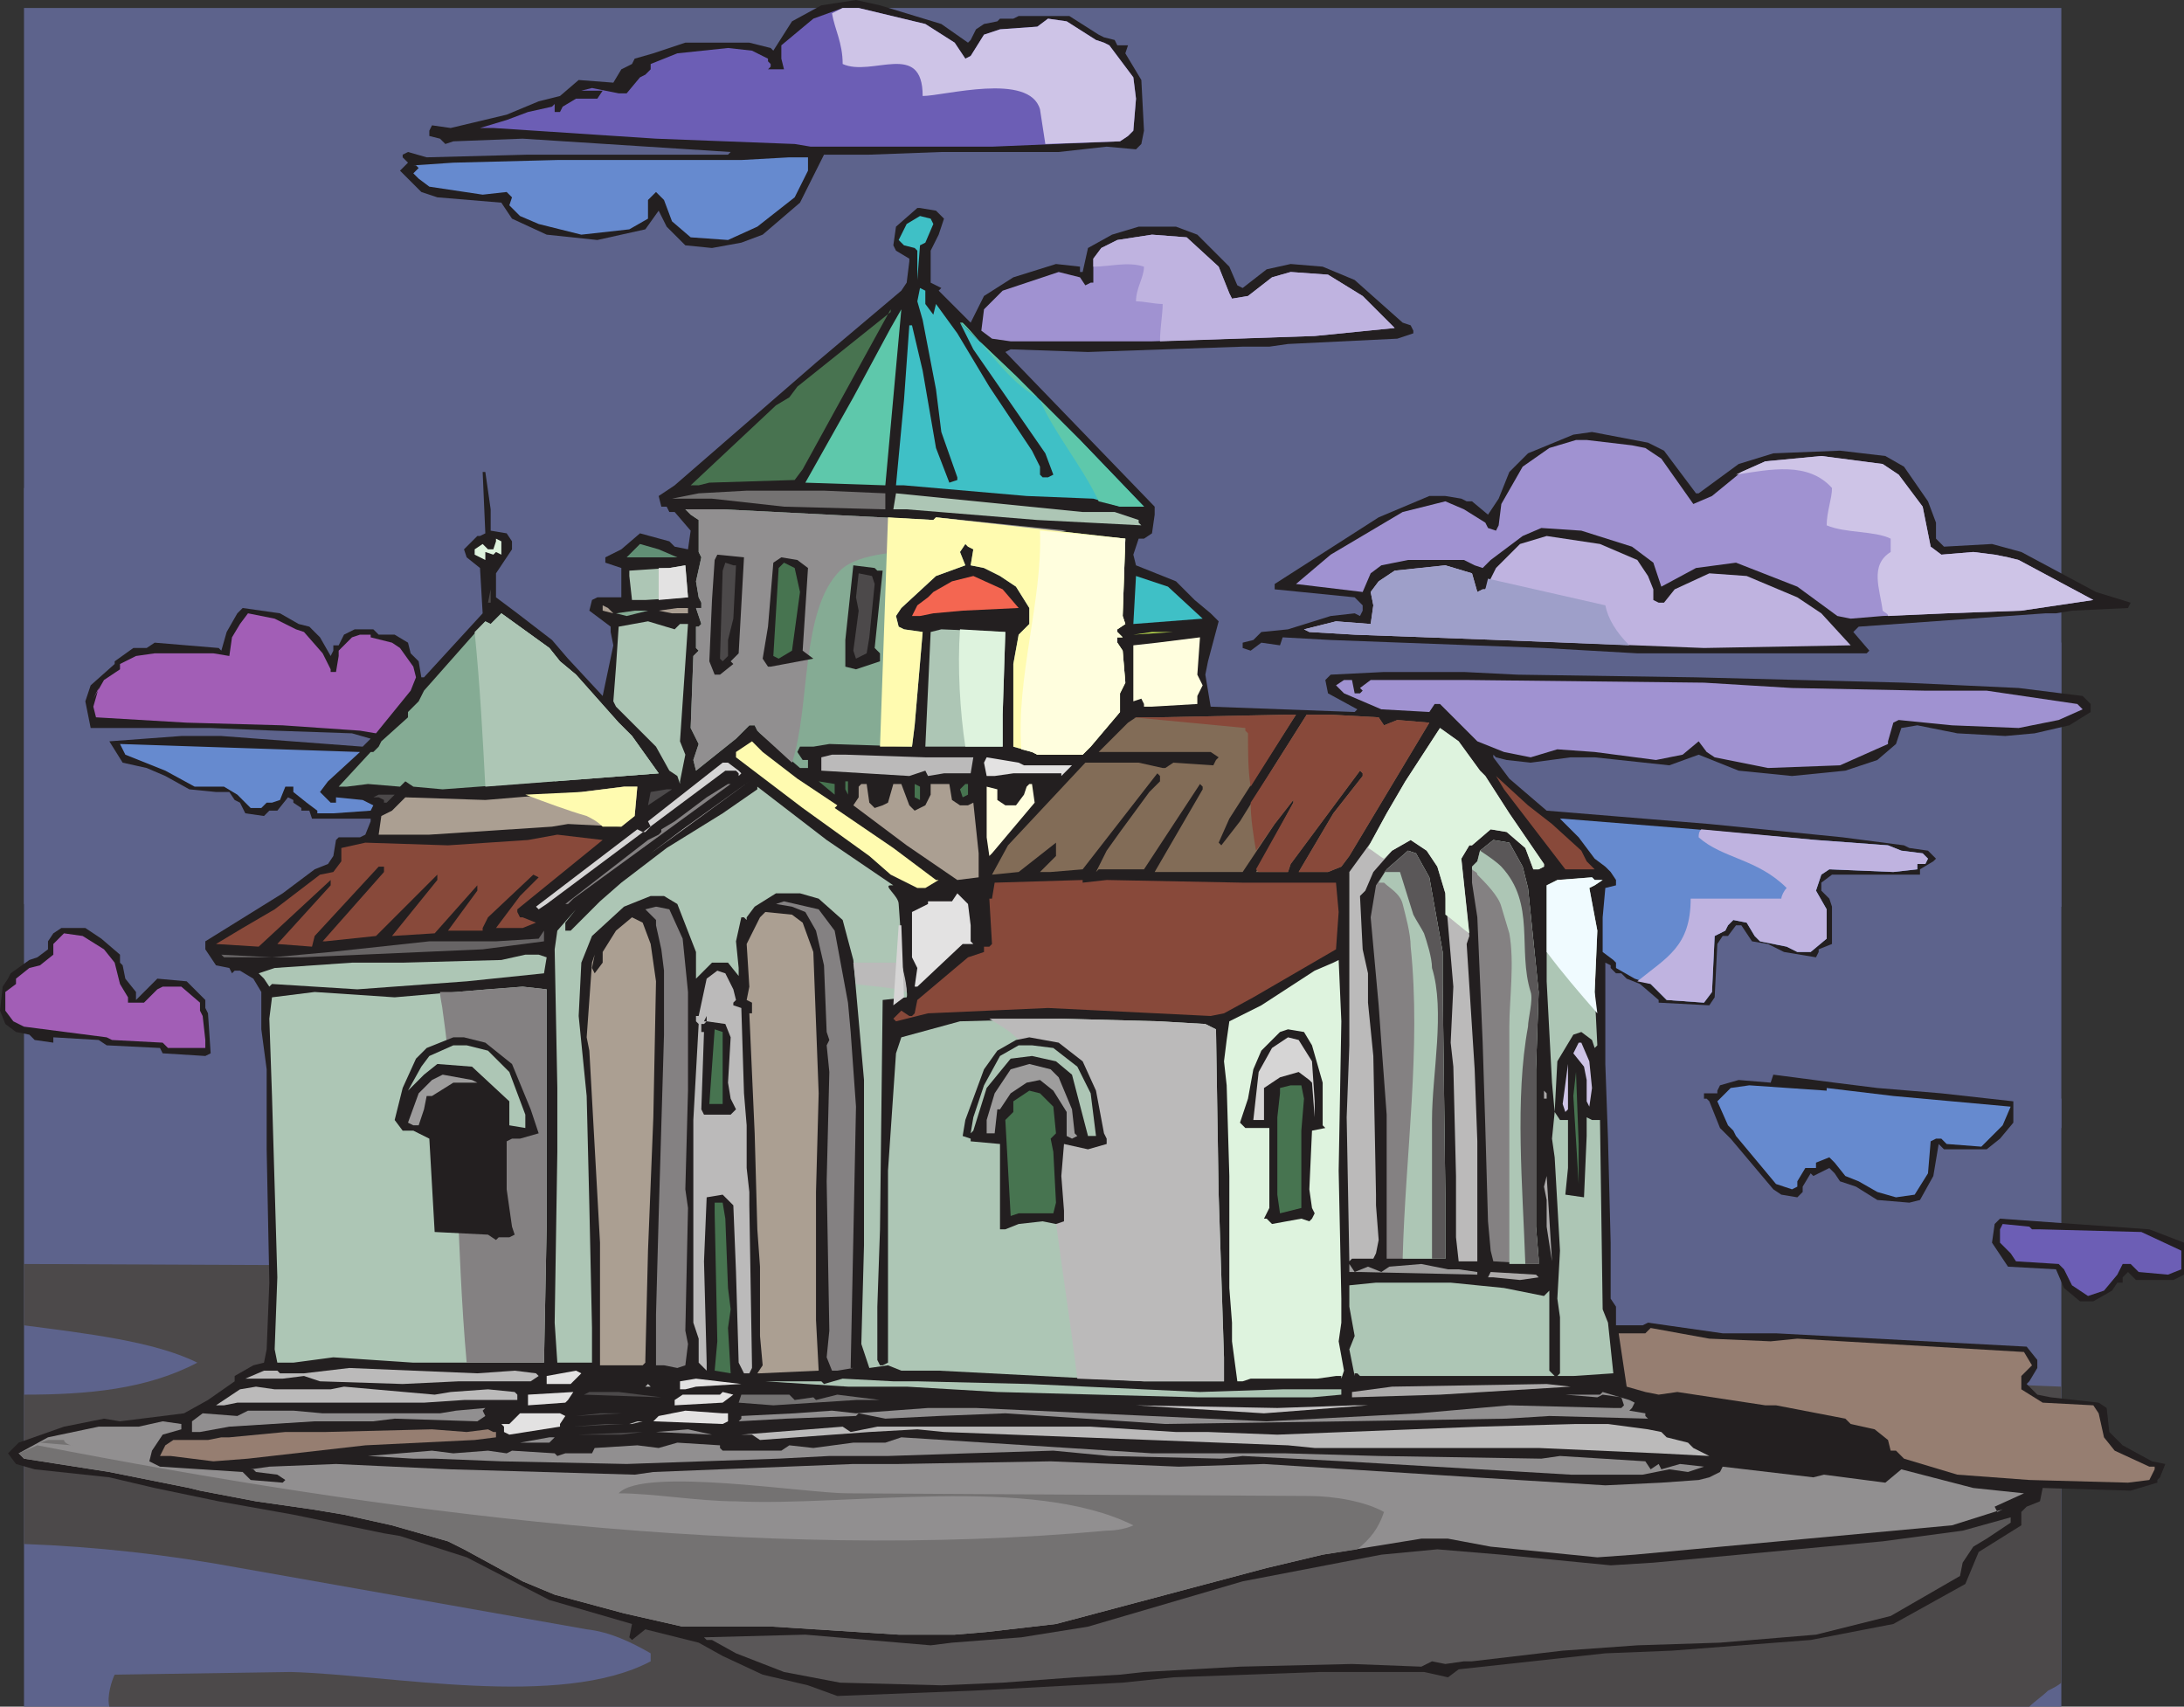 <svg xmlns="http://www.w3.org/2000/svg" width="614.25" height="480"><rect width="100%" height="100%" fill="#333333" stroke="none"/><path fill="#5d638c" fill-rule="evenodd" d="M6.75 2.25h573V480h-573V2.25"/><path fill="#4c494a" fill-rule="evenodd" d="M280.5 367.5h7.5c-35.25-9-74.25-10.5-111-11.25L6.75 355.5v17.25C24 375 43.5 377.25 55.5 383.25c-14.25 7.5-30.75 9-48.75 9v42c20.25.75 40.5 3 60.75 6.75l97.5 17.25c6.75.75 12.75 3.75 18 6.75v2.25c-25.5 13.5-73.5 3.75-101.25 3l-49.5.75c-.75 1.5-2.25 6-1.5 9h540c1.5-1.5 3.75-3 5.25-4.5 1.5-.75 3-1.5 3.75-2.25V390c-93-4.5-189.75 15.75-279.75-8.25-6-.75-15-12.75-18.75-12.75l-.75-1.5"/><path fill="#5d638c" fill-rule="evenodd" d="M79.5 115.5c9-3.75 16.5-6.75 26.25-8.25C178.5 99 258.75 99 331.5 102c5.25 0 15 1.5 17.25 4.5 0 11.25-9 21-9.75 32.25 14.25 7.5 42 3 57.75 3l135-3v3c-36 12-78 3.75-114 15.75-2.25.75-9 6-9.75 9 52.5 0 111.75 5.25 163.5 12.75 3 .75 5.25.75 8.25 1.5V255c-6 1.5-11.25 3.75-15.75 5.25-17.25 6-49.5 13.5-48 36.75 20.25 3.75 42.75 9 63.75 12v8.25h-4.5c-77.25 4.5-162 .75-239.25-4.5-45.75-3-96.75-27-140.25-42.75C138 249 72 269.25 12 255.75c-1.5-.75-3.75-1.5-5.25-1.5v-117c31.5 3 65.25 12.75 91.5 0-12.75-9-40.5-6.75-55.5-11.25 10.5-11.25 37.5-1.5 50.25-8.25-1.5 0-7.5-4.5-11.25-4.5l-2.25 2.25"/><path fill="#231f20" fill-rule="evenodd" d="m264.75 6.75 7.5 5.25.75-.75 1.5-3 2.25-1.5L280.5 6l.75-.75H285l1.5-.75h14.25L309 9.75l1.5.75 3 .75.75 1.5h3L316.5 15l4.5 7.5.75 14.25-.75 3.75-1.5 1.5-8.25-.75-13.5 1.5h-33l-20.25.75h-12.75L225 57l-10.5 9-6 2.25-8.25 1.5-7.5-.75-5.25-5.25-2.25-4.5-3.75 5.25-13.5 3-14.25-1.5-9.75-4.5-3-4.5-18-1.5-4.5-1.5-6-6 2.25-2.25-1.5-1.5v-.75l1.5-.75 5.25 1.5 28.5-.75h56.25l.75-.75L147 39l-19.5.75-2.25.75-1.5-1.5-3-.75v-1.5l.75-1.5 5.25.75 15.75-3.75 9-3.75 6-1.5 5.25-4.5 9.75.75 2.25-3.75 3-1.5.75-1.5 5.25-1.5 9-3h18l6 1.5.75.75L222.75 6 231 1.5l9.75-1.5 6.75 1.5 17.25 5.25"/><path fill="#6c5eb5" fill-rule="evenodd" d="m268.5 12 3 4.5 1.5-.75 3.75-6 4.5-1.5 10.5-.75 3-2.25L300 6l8.25 5.25 2.25.75 1.5.75 6.75 9 .75 6-.75 9-1.5 1.5-2.25 1.5-36 1.5h-51l-4.5-.75-39-1.5-45.75-3H135l7.5-2.25 6-2.25 6.75-1.5.75-.75v2.25h1.5l.75-1.5 3.75-2.25h6l1.5-2.25h-6l3-.75 7.5 1.5h2.25l3.75-4.5 1.5-.75 1.5-1.5V18l7.5-3 14.25-1.5 6.75.75 4.5 2.25v.75l.75.75v.75l-.75.75h4.5l-.75-3v-3.75l9-7.5 8.25-3h4.5l18.75 4.5L268.5 12"/><path fill="#668acf" fill-rule="evenodd" d="m227.25 48-3.75 7.5-10.5 8.25-8.25 3.75-10.5-.75-5.25-4.5-2.25-6L184.5 54l-2.25 2.25v5.25l-5.25 3-13.5 1.5-12-3-5.25-2.25-3-3 .75-2.25-1.5-1.5-6.75.75-15-2.25-3-2.25-1.5-1.5 1.5-1.5-.75-.75h-.75l11.25-.75 29.25-.75h51.75l13.5-.75h5.25V48"/><path fill="#231f20" fill-rule="evenodd" d="M265.5 61.5 264 66l-2.25 4.5v9l3 1.5-.75.75 9 9 3.75-7.5L285 78l12-3.75 6.75.75v1.5h.75l1.5-6.75 6.75-3.75 7.5-2.25h10.5l6 2.25 9 9 2.25 5.25 1.5.75 6.75-5.25 6.75-1.5 9 .75 9 3.75 13.5 12 2.25.75.75 1.5v.75l-4.5 1.5-30.75 1.5-5.25.75h-7.5L306 99l-21.75-.75-1.5.75 42 43.5v2.25L324 150l-2.25 1.5h-1.5l-1.5 4.5.75 3 11.25 4.5 5.25 5.25 4.5 3.75 2.25 2.25-3 11.25-.75 3.75 1.5 9 40.5 1.5.75-.75-8.25-4.5-.75-3.75 1.5-1.5 15-.75h22.5l15 .75 50.25.75 58.5 1.5 32.25 1.5 18 2.25L588 198v2.25l-6 3.75-9.75 2.25-8.25.75-13.5-.75-11.25-2.25-4.5.75-1.5 4.5-5.25 4.5-9 3-15 1.5-15-1.5-11.25-4.5-8.25 3-21-2.25h-6.75l-11.25 1.5-6.75-.75-3-.75-.75-.75v.75l4.5 6 10.5 9 45.75 3.75 37.5 3.75 17.25 2.25 1.5.75 5.25.75 2.25 2.25-.75.75-3.75 2.25v1.5h-24.75l-3 2.25v2.25l2.25 2.25.75 2.25v10.5l-3.75 1.5v.75l-.75 1.5-9-1.5-4.5-2.25-4.5-.75-3-4.5h-1.5l-2.25 3h-1.5l-1.5 2.25-.75 15-1.5 2.25-14.25-.75v-.75l-5.25-4.5-3.75-1.5-1.5-1.5h-1.5l-1.5-1.5v-.75l-1.5-.75v28.5l.75 21 .75 29.25v15.75l1.5 2.25v5.25h7.5l1.5-.75 21 3h15l70.5 3.75 3 3.75v2.25l-2.25 3.75-.75.75 3 3 3.75.75 13.5 1.5 2.25 1.5.75 6.75 3.75 3.75 8.25 4.5 3.75.75-1.5 3.75-.75.75v.75l-7.5 2.25-24.75-.75-.75 3.75-3.75 1.5-1.5 1.5V429l-12 7.5-3.75 9-20.25 11.25-23.25 4.5-39 3-18.75.75-41.25 4.5-3 2.25-6.75-1.5h-29.25l-41.25 1.5-14.25 1.5-42 2.25-38.25 1.5-8.25-3-12.75-3-11.25-5.25-6.75-3.75-15-3.75-3.75 3-.75-.75.75-3.75L154.5 450l-23.25-12-18.75-6-4.5-.75L82.5 426l-21-3.75-18-3.75-12.75-3-21-2.25-5.25-1.5-2.25-3 3-3 12.75-4.5L29.25 399l4.5.75 18-2.25 6.75-3.75 7.5-5.25V387l5.25-3 3-.75.75-3.75.75-18.75-.75-37.5v-22.5l-1.5-11.25V279l-2.25-3.75L67.5 273H66l-.75.75-.75-1.5-3.75-.75-3-4.5v-2.25l21.75-13.5 9-6.75 3.75-1.5 1.5-2.25.75-4.5.75-.75h6l1.5-.75 1.5-3.75v-.75h-16.5L87 228h-2.25v-.75l-2.25-1.5V225l-1.5-.75-3 3.75h-2.25l-1.5 1.5-5.25-.75-1.5-3L66 225l-1.5-2.25h-3.75l-7.5-.75-6.75-3.75-5.25-2.25-6.75-1.5-3.75-6L51 207h11.25l39.75 3 2.25-2.25-5.25-1.5-21.75-.75-18-.75H25.5l-1.5-7.5 1.5-4.5 6.75-6V186l5.25-3.75h3.75l2.25-1.5 18 1.5.75.75 1.5-5.25 3-5.25 1.5-1.5 10.5 1.5 5.25 3 3 .75 3 3 3 5.25.75-1.5v-1.5h1.5l1.5-3 3-1.5H105l1.5 1.5h4.5l3.75 2.25.75 3 2.25 2.25.75 4.5h.75l16.5-18-.75-12.75-3.75-3-.75-2.25 3.75-3.75h.75l1.5-.75-.75-17.25h.75l1.5 10.5v6l4.5.75 1.5 2.25v2.25l-4.5 6.75V168l6 4.5 9.75 7.5 4.5 5.25 9.75 10.5 3-14.25-.75-3.75v-1.5l-6-4.5.75-3 1.5-.75h6.75v-8.25l-4.5-1.5v-1.5l4.5-2.25L180 150l8.25 2.25 1.5 1.5 3.75.75.75-5.25-4.5-5.25h-1.5l-.75-1.5H186l-.75-3 4.5-3L229.5 102l24-20.25 1.5-2.25.75-6v-.75L252 70.5l-.75-1.5.75-5.25 6-5.25h.75l4.5.75 2.25 2.25"/><path fill="#3fc0c6" fill-rule="evenodd" d="m262.5 63-2.25 5.25-1.5.75-.75 9.75V70.5l-.75-.75-3-.75-1.5-1.5L255 63l3.75-2.25 3 .75.75 1.5"/><path fill="#a092d1" fill-rule="evenodd" d="m342.75 75 3 7.5.75 1.5 4.5-.75 6.75-5.25 5.25-1.5 10.5.75 9.75 6 9 9-22.5 2.25L324 96h-39.75l-5.25-.75-3-2.25.75-6 5.25-5.25 15.75-5.25 6 1.5 1.5 2.25 1.5-.75h.75v-6.75l2.25-3 4.5-2.25L324 66l9.75.75 9 8.25"/><path fill="#3fc0c6" fill-rule="evenodd" d="m260.25 85.5 2.25 3 .75-3 6 8.25 9 15 12 18 2.25 4.5v2.25l.75.75h1.5l1.5-.75-2.25-6-20.25-29.25-3.75-7.5 15.75 15 18 18 18 18.75H315l-7.5-2.25-18.75-.75-34.5-3H252l2.25-24 1.5-21h.75l3 12.75 3.75 21.75 3.75 9.75 2.25-.75v-.75l-4.5-12.75-1.5-12L259.5 90l-1.5-5.25.75-3.75 1.5.75v3.75"/><path fill="#487350" fill-rule="evenodd" d="m223.5 135-24 .75-3 .75h-2.25l24-22.5 3.75-2.25 2.25-3 26.25-21V87l-24.75 45-2.25 3"/><path fill="#5ec8ab" fill-rule="evenodd" d="m226.5 135.75 13.5-24 10.5-19.5 3-5.25-4.5 49.5-22.5-.75"/><path fill="#231f20" fill-rule="evenodd" d="m468 126.75 9 12h.75L489 130.5l9.75-3 18.75-.75 12.75 1.5 5.25 3 6.75 9.75 2.25 6v4.5l2.25 2.25 13.5-.75 8.25 2.25 21 11.25 9.75 3-.75 1.5-15.75.75-4.5.75h-3l-52.5 3.75-1.5 1.5 4.5 5.25-.75.75h-64.5l-26.25-1.5-60-2.25-13.5-.75-.75 2.25-5.25-.75-3 2.25-2.25-.75v-1.5l3-.75 2.25-2.25 7.5-.75 12-3.75 6.75-.75 1.5.75.75-1.5v-1.5L381 168l-22.5-2.25v-1.5l29.25-18.75 14.25-6h4.5l4.5.75 1.5.75h1.5l4.5 3.75 3-4.5 3-7.5 5.25-5.25 12.75-5.25 5.25-.75 15.75 3 4.5 2.25"/><path fill="#a092d1" fill-rule="evenodd" d="m462.75 126 4.5 3 9 12.75 5.25-2.25 8.25-6.75 6.75-3 15.75-1.5 17.25 2.25 4.5 3 6.75 9 2.25 11.25 3 2.25 9-.75 6 .75 3.75.75 3 .75 21 11.25-20.25 3-21 .75-18 .75-9 .75-3.75-.75L505.5 165l-17.25-6.75-11.25 1.5-9.75 5.25-2.25-6.75-6-4.5-14.25-4.5-11.25-.75-5.25 2.25-9 6.75-2.25 2.25-2.25-.75-3-1.5H396l-7.5 1.5-3 2.25-2.25 5.25-18.75-2.25 9.75-8.25 20.25-12 12-3 5.25 2.25 6 3.75.75 1.5 2.25.75.75-1.5.75-6 6-10.5 7.5-5.25 7.5-2.25h3l12.75 1.5 3.75.75"/><path fill="#adc6b5" fill-rule="evenodd" d="m313.5 144 6.75 2.25v.75l.75.75-29.25-1.5-36.75-3h-3.75l.75-4.5 52.5 5.25h9"/><path fill="#747272" fill-rule="evenodd" d="m249 143.25-28.5-.75-20.25-2.25H189l7.5-1.5L210 138h21.75l17.25.75v4.5"/><path fill="#bfb3e0" fill-rule="evenodd" d="m460.5 157.5 3 4.5 1.5 3.75v3l1.5.75h1.5l3-3.75 9.75-4.5 10.5.75 14.25 6 6.75 4.5 8.25 9-41.25.75L421.5 180l-40.5-1.5-12.75-.75-1.5-.75 9-2.25 9.75.75.75-5.25-.75-3.75 2.25-3 4.5-3 14.25-1.5 7.5 2.25 1.5 5.25 1.5-.75h.75l3-6 6.75-6.75 7.5-2.25 15 2.25 10.5 4.5"/><path fill="#85ab94" fill-rule="evenodd" d="m315.75 173.25.75 2.25-2.25 1.5v.75l1.5 1.5h-1.5v1.5l1.5 2.25.75 9-1.5 3v5.25l-8.25 9.75-2.25 2.25h-12.75l-1.5-.75L285 210v-23.25l1.5-8.25 3-3V171l-3.75-6-4.5-3-4.5-2.25L273 159l.75-4.5-1.5-.75-.75-.75-1.5 2.25 1.5 3.75-8.25 3-9.75 9-1.5 2.25.75 3 1.5.75 5.25.75-2.25 26.25-.75 6-23.25-.75-4.5.75H225l-.75 1.5 1.5 2.25h1.5V216H225l-11.25-9.75-.75-.75-.75-1.5h-1.5l-3.75 3.75-11.25 9-.75-3 1.5-4.5-2.25-4.5.75-20.25 1.5-1.5-.75-.75v-6h.75l.75-.75-1.5-4.5h1.5v-1.5l-.75-1.5-.75-4.5 1.5-6.75-.75-1.5v-9l-2.25-1.5-1.5-1.5h10.5l59.25 3 .75-.75 53.25 6-.75 21.75"/><path fill="#918f90" fill-rule="evenodd" d="M300 149.25c-12.75 1.5-25.5 3-38.25 5.25-7.5.75-20.25.75-25.5 6-11.25 11.25-8.25 38.25-13.5 54l-9-8.25-.75-.75-.75-1.5h-1.5l-3.75 3.75-11.25 9-.75-3 1.5-4.5-2.25-4.5.75-20.25 1.5-1.5-.75-.75v-6h.75l.75-.75-1.5-4.5h1.5v-1.5l-.75-1.5-.75-4.5 1.5-6.75-.75-1.5v-9l-2.25-1.5-1.5-1.5h10.5l59.25 3 .75-.75 36.75 3.75"/><path fill="#231f20" fill-rule="evenodd" d="M312.75 162v10.5l-.75 14.25.75.75-.75 1.5-4.5.75-1.5-2.25V159h1.5l1.5-1.5 3 .75.75 3.75m-10.5-.75-.75 22.5 1.5 3.75-.75.75-1.5.75-2.25-.75H297l-1.5.75h-2.25v-2.25l.75-.75v-24l.75-3 3-.75H300l2.25 3"/><path fill="#fff" fill-rule="evenodd" d="m309.75 183-1.5.75.75 2.25v.75l-.75-.75v-24.75l1.5-.75.75 12-.75 10.5"/><path fill="#618f75" fill-rule="evenodd" d="M190.5 156.75h-14.25L180 153l5.25 1.5 5.25 2.25"/><path fill="#fff" fill-rule="evenodd" d="M299.25 165v20.25l-1.5.75H297l-.75-18.75.75-5.25.75-1.5 1.5.75V165"/><path fill="#3fc0c6" fill-rule="evenodd" d="m338.25 174-19.5 1.5.75-13.5 9 3 9.75 9"/><path fill="#def3de" fill-rule="evenodd" d="m141 156-1.5-.75-.75.75-2.25-.75v2.25l-3-1.5v-1.5l2.25-1.5 1.5 1.5h1.5l.75-2.25v-.75l1.5.75V156"/><path fill="#231f20" fill-rule="evenodd" d="M207.75 183.75 205.5 186l.75.75-3.75 3H201l-1.5-3.75.75-17.25.75-11.25.75-1.5 7.5.75-1.5 27m19.5-24-1.5 23.25 3 2.25-12 2.25H216l-1.5-2.25 1.5-9 1.5-18 2.25-1.5 4.5.75 3 2.25m19.5.75h1.5L246 182.25l1.5 1.5V186l-6.75 2.25-3-.75V180l2.25-21 6 .75.75.75"/><path fill="#477450" fill-rule="evenodd" d="m225 166.5-2.25 16.5-3.75 2.25-1.5-.75 1.5-24.75 1.5-1.5 3 1.5 1.5 6.75"/><path fill="#f46651" fill-rule="evenodd" d="m286.5 171-15.75.75-8.25.75-3.75.75h-2.25l1.5-3 3-2.25 1.5-1.5 5.25-3 6-1.5 8.25 3.75 4.5 5.25"/><path fill="#4c494a" fill-rule="evenodd" d="m207 159-.75 15-1.5 6v4.5l-1.5 1.5-.75-.75.75-24.75.75-2.25 2.25.75h.75m39 5.25-1.5 15-.75 4.5-3 1.5L240 183l1.5-11.25-.75-3.75.75-6.75 3.75.75.75 2.25"/><path fill="#adc6b5" fill-rule="evenodd" d="M181.5 168.75h-3.75L177 162v-1.5l11.25-.75 4.5-.75.75 9-12 .75"/><path fill="#4c494a" fill-rule="evenodd" d="M138 165.75v3.75h-.75zm0 0"/><path fill="#fff" fill-rule="evenodd" d="m276.75 174 6.75.75-6.75-.75"/><path fill="#bfe24e" fill-rule="evenodd" d="m318.75 178.5 5.25-.75h6zm0 0"/><path fill="#fffede" fill-rule="evenodd" d="m338.25 192.75-1.5 3V198l-12.75.75h-2.25V198l-.75-1.5-2.25.75V181.5l6.75-.75 12-1.5-.75 10.5 1.5 3"/><path fill="#ab9f92" fill-rule="evenodd" d="M193.5 172.5H189l-3.75-.75 5.25-.75h3v1.5"/><path fill="#a092d1" fill-rule="evenodd" d="m585.75 199.5-6.75 3-11.25 2.25L549 204l-15-1.5-1.5.75-1.5 5.25v.75l-13.5 6-20.25.75-15-3-2.25-1.5-2.25-3-4.5 3.75-7.5 1.5-17.25-2.25-10.5-.75-7.5 2.25-7.5-1.5-7.5-3L405 198h-1.5l-1.5 2.25-13.5-.75L378 195l-2.25-2.25 2.25-1.5h2.25L381 195h1.5l.75-.75-.75-.75 3-2.25h27l66.75.75 24.75 1.5 37.5.75h17.25l25.5 3.75 1.5 1.5"/><path fill="#ab9f92" fill-rule="evenodd" d="m172.5 172.5-3-.75v-1.5l1.5.75 1.5 1.5"/><path fill="#adc6b5" fill-rule="evenodd" d="M282 201v9h-21.75l1.5-32.25 3-.75 18 .75L282 201"/><path fill="#85ab94" fill-rule="evenodd" d="m176.25 173.25-3-.75 5.25-.75h3.75l-6 1.5"/><path fill="#adc6b5" fill-rule="evenodd" d="M191.25 175.5h2.25l-2.25 33 1.5 3.75-1.5 7.5v.75l-.75-2.25-2.25-1.5-3.75-6.75-11.25-11.25-.75-1.5.75-9.75.75-11.25 8.25-1.5 7.5 2.25 1.5-1.5"/><path fill="#85ab94" fill-rule="evenodd" d="m157.5 186 4.5 3.75 12 13.5 3.75 3.75 7.5 10.5-60.75 4.5-8.25-.75-2.25-1.5-1.5 1.5-9-.75-6 .75h-2.25l9-9.75h.75l1.5-1.5.75-1.5 7.5-6.75v-1.5l3-3 1.5-3 17.25-19.5 1.5.75 3-3 13.5 9.75 3 3.75"/><path fill="#a25eb6" fill-rule="evenodd" d="m83.25 177 2.25.75 5.25 6 2.25 4.5v.75h1.5l.75-4.5V183l3.75-3.75 2.25-.75h3v.75l6 1.5 2.25 1.5 3.75 5.25.75 3-1.5 3.75-9.75 12-4.5-.75L79.5 204l-27-.75-25.5-1.5-.75-3 1.5-5.25-1.5 3 3-5.25 4.5-3v-1.5l4.5-2.25 5.25-.75H60l4.5.75.75-5.25 2.25-3.75 2.25-3 7.5 1.5 6 3"/><path fill="#826c57" fill-rule="evenodd" d="m389.25 204 3.75-1.5 9 .75-22.5 37.5-2.25 3-3.75 1.5h-8.25l9.75-16.5 8.25-10.5v-.75l-.75-.75L363 243l-.75 2.25h-9l10.5-19.5V225l-5.25 6.75-9 13.5h-24.75l13.5-23.25v-.75l-.75-.75-15.75 24H309l-.75.75 3-6L315 234l8.25-11.25 3-3v-1.5l-.75-.75-21 27-9 .75h-3l4.5-4.5V237l-10.5 8.25-7.5.75 4.5-8.25 21.75-23.25h15L327 216h.75l2.25-1.5 11.25.75.75-1.5.75-.75-2.25-1.5H309l8.25-8.25 2.25-1.5h6l36.75-.75h2.25l-18.75 29.25-3 6.75.75.75 5.25-6.75 9.75-15.75 9-14.25h6.75l13.5.75 1.5 2.25"/><path fill="#bbbaba" fill-rule="evenodd" d="m416.25 216.75 1.5 1.5 6.75 10.5 9.75 14.25v.75l-1.5.75h-1.5l-2.25-6-5.25-4.5-4.5-.75-5.25 4.5h-.75L411 241.5l2.25 21.75-.75 2.25 2.25 35.25.75 20.25v33.75h-5.25l-.75-6.75v-17.25l-.75-30.75-.75-6.75.75-15.75-2.25-26.25-2.25-7.5-3-4.5-4.5-3-5.25 3-5.25 6-2.25 5.25-1.5 1.5.75 15 1.5 6.75V282l1.5 15 .75 39v3l.75 9.75-.75 3.75-.75 1.5h-6l-.75.75-.75-40.5.75-20.25v-48.75l6-8.25 4.5-8.25 5.25-9 9.75-15 5.25 3.75 6 8.25"/><path fill="#fff" fill-rule="evenodd" d="m415.5 211.5 4.5 5.25-4.5-5.25"/><path fill="#88493a" fill-rule="evenodd" d="m436.5 231.75 8.25 7.5 1.5 3 2.25 2.25h-8.25L423 222l-2.25-3.75 9 8.25 6.75 5.25"/><path fill="#fffbb0" fill-rule="evenodd" d="m224.25 219 11.25 7.5-.75.75 16.5 11.25 12 9h.75l-3.75 2.25H258l-7.5-3.75-6-5.25-18.75-13.5L207 213v-1.5l4.5-3 3 3 9.75 7.5"/><path fill="#bbbaba" fill-rule="evenodd" d="m273.75 213-.75 4.5h-7.5l-4.5.75-.75-1.5-4.5 1.5-24.75-1.5V213l3-.75h3.75l22.5.75h13.5"/><path fill="#e3e2e2" fill-rule="evenodd" d="M288 215.25h13.5l-3 3v-.75H285l-5.25.75h-2.25l-.75-3.75.75-1.5 9 1.5 1.5.75"/><path fill="#d6d5d5" fill-rule="evenodd" d="m207.75 216.75.75.75-.75.75v-.75l-.75-.75h-3l-50.25 37.5-2.25 1.5-.75-.75 28.5-21.75 1.5.75h.75l1.5-1.5-.75-1.5 21-16.5h1.5l3 2.25"/><path fill="#fffede" fill-rule="evenodd" d="M291 225.75 279 240l-.75.75-.75-5.25v-14.25l3 .75v3l2.25 1.5h3l2.25-3 .75-2.25.75-.75h.75l.75 5.25"/><path fill="#477450" fill-rule="evenodd" d="m272.25 223.5-1.5.75L270 222l1.5-1.5h.75v3"/><path fill="#ab9f92" fill-rule="evenodd" d="m267.75 225 2.25 1.5h2.25l1.5-.75 1.5 14.25v6.75l-6 .75-14.25-9.75-15-11.25 1.5-2.25v-3l.75-.75h1.5l.75 5.25 1.5 1.5 2.25-.75 1.5-.75 1.5-5.25h2.25l2.25 6 1.5 1.5 3-1.5 1.5-3v-3H267l.75 4.5"/><path fill="#477450" fill-rule="evenodd" d="m258.75 225-1.5-.75v-3.75l1.5.75V225m-21-3v-2.25h.75v3.75l-.75-1.5"/><path fill="#668acf" fill-rule="evenodd" d="m92.25 219.75-2.25 3 3 3h1.5v-1.5l7.5.75 3 1.5-.75 1.5-10.5.75h-4.5V228l-3-2.25-3.75-3v-1.5h-2.25l-1.5 3.75-2.25.75H75l-1.5 1.5h-3l-3.75-3.75-3.75-2.25h-8.25l-8.25-4.5-11.25-4.5-1.5-3 67.5 2.25-9 8.25"/><path fill="#477450" fill-rule="evenodd" d="M234.75 222v1.5l-4.5-3.75 4.5.75v1.5"/><path fill="#d6d5d5" fill-rule="evenodd" d="m192 233.25-9 6.75 27.75-20.25zm0 0"/><path fill="#848182" fill-rule="evenodd" d="m161.25 252.75-1.5 1.5H159l23.25-18 3-1.5.75-.75v-.75l3.75-2.25 9-6.75 6-3.75h.75l-44.25 32.25"/><path fill="#adc6b5" fill-rule="evenodd" d="m255 280.5-6.75.75-.75 64.5-.75 21.75v15l.75 1.5h.75l1.5-.75v-54l2.25-33 1.5-4.5 16.5-4.5 28.5-.75 27.75.75L339 288l3 1.5.75 46.5 1.5 45.75v6.75h-22.5l-57.75-3h-10.5l-3.75-1.5-5.25.75-2.25-6.75.75-27.75v-46.5L240 270l-3-11.25-6.75-6-5.25-1.5h-6.75l-6 3.75-2.25 3v.75l-.75-.75h-.75l-1.5 6.75.75 7.5v2.25l-3-3.75h-4.5l-4.5 4.5v1.5-9l-5.25-13.5-3.75-2.25H183l-7.5 3-9 8.25-3 7.5-.75 15 2.25 22.5.75 30.75.75 34.5v9.75h-9.75L156 372l.75-48v-18l-.75-39 .75-5.25 5.25-6-3 3.75v2.25h1.5l8.25-8.25 6-5.25 12.75-9.75 15.75-9.75L213 222v-.75l19.5 15L251.25 249h-.75c-2.25 0 2.25 3 2.25 5.25l.75 10.5c-1.5 3 2.25 14.25 1.5 15.75"/><path fill="#bbbaba" fill-rule="evenodd" d="M240.75 276.75c4.5.75 9.75.75 14.25 2.25 0-2.25-.75-5.25-1.5-8.25H240l.75 6m37.5 9.75c2.25 1.5 5.25 3 7.5 5.25 2.25 1.5 3.75 5.25 7.5 5.25 0 29.25 6 60 9.75 90.75l18.75.75h22.5v-6.75l-1.5-45.75-.75-46.5-3-1.5-12.75-.75-27.75-.75h-20.25"/><path fill="#ab9f92" fill-rule="evenodd" d="m178.5 229.5-3.75 3-15-.75-4.5.75-34.5 2.25H106.5l.75-5.25 3-1.5 3.75-3.75 22.5.75 27-2.25 12-1.5h3.75l-.75 8.25"/><path fill="#4c494a" fill-rule="evenodd" d="m182.25 226.5.75-3.75 4.5-.75h1.5l-6.75 4.5"/><path fill="#848182" fill-rule="evenodd" d="m428.25 243.75 1.5 6 3 29.25-.75 21.75V345l.75 9v1.5l-12.75-.75-.75-3-.75-8.25-.75-26.25-.75-24-1.5-35.25-1.5-9.75v-4.5l1.5-1.5.75-3 3.75-3 4.5.75 3.75 6.75m-26.25 3 3.75 21v9l.75 59.25v18H390v-40.5l-1.5-20.25-.75-10.5L385.5 258l1.5-9 3-4.5 6-5.25 2.25.75 3.75 6.75"/><path fill="#4c494a" fill-rule="evenodd" d="M108.75 225.75H108V225l-1.5-.75H105l1.5-.75h4.5l-2.25 2.25"/><path fill="#adc6b5" fill-rule="evenodd" d="m450.75 247.5-2.25 1.5-1.5.75 2.25 12-.75 17.25.75 15-.75.75-.75-2.25-3-2.25-2.25.75-4.5 7.5-.75 14.25 1.5 2.25H441v13.5l-.75 7.5 5.25.75.75-17.25v-5.25l1.5.75H450l.75 53.25 1.5 3.75 1.5 14.25-11.25.75h-60l-.75-.75H381v.75l-1.5-7.5 1.5-3.75-1.5-8.25v-6l7.5-.75h21l15 1.5 11.25 2.25 1.5-1.5v-3 25.5l1.5 1.5h.75l.75-.75V370.5l-.75-5.25.75-13.5-1.5-26.25-.75-5.25.75-7.5-.75-8.25L435 276v-27l3-1.5 9.75-.75.75.75h2.25"/><path fill="#88493a" fill-rule="evenodd" d="m376.5 256.5-.75 10.5-23.25 13.5-8.25 4.5-3.75.75-45.75-2.25L261 285l-9 2.25-.75-.75 2.25-2.25 2.25 1.5h.75l.75-.75.75-3.75 14.25-12 4.5-1.5v-1.5h1.5l.75-.75-.75-12.75h.75l.75-4.5 24.75-.75v.75l6.75-.75 38.25.75h26.25l.75 8.25m-231-.75v.75l.75 1.5h.75v-.75.75l3.75 1.5L147 261h-7.5l6.75-9 5.25-5.25-1.5-.75-12.75 12-1.5 3v.75H126l8.25-11.25V249l-12 13.5-12 .75L123 247.5V246l-17.25 17.25-14.25 1.5h-.75l17.25-19.5v-1.5h-1.5l-18 19.5-.75 3-9.75-.75L93 249v-1.5l-20.25 18.75-12-.75 7.5-4.5 9-5.25L90 246l3.75-.75 2.25-3v-3.75l6.75-1.5 23.25.75 22.5-1.5 8.25-1.5 12.75 1.5-24 19.5"/><path fill="#e3e2e2" fill-rule="evenodd" d="M273 260.25v4.5l.75.75h-3l-12.75 12h-.75l.75-5.25-1.5-3V256.5l4.5-2.25v-.75h6.75l1.5-2.25 3 3 .75 6"/><path fill="#848182" fill-rule="evenodd" d="M234.75 261.75 238.5 282l.75 8.25 1.5 21-1.5 73.5h.75l-4.5.75H234l-1.5-3.75.75-7.5-.75-42 .75-30.75-.75-7.5.75-1.5-.75-2.25-.75-18.75-2.25-9.75-3-5.25-3.75-1.5-4.5-.75 2.25-.75 9.75 2.25 4.5 6"/><path fill="#fff" fill-rule="evenodd" d="m168 250.5-3.75 4.5 3.75-4.5"/><path fill="#ab9f92" fill-rule="evenodd" d="m225.75 259.5 3 8.25 1.5 39.75-.75 27.75v36l.75 14.25-16.5.75H213l1.5-2.25-.75-8.25v-19.5l-.75-10.5-.75-27-1.5-33.75h.75v-3l-1.5-.75.75-3.75-.75-12 3.75-7.5 1.5-1.5 7.5.75 3 2.25"/><path fill="#848182" fill-rule="evenodd" d="m192 264 1.5 15v27.75l-.75 27.75.75 5.25-.75 34.5.75 3.75-.75 6-2.25.75-3.75-.75h-2.25v-14.25l.75-27.75 1.5-51v-18l-.75-6-1.5-6.75v-1.5l-3-3 3-.75 3.75.75L192 264"/><path fill="#d6d5d5" fill-rule="evenodd" d="m254.25 280.5-3 2.25 1.5-22.5h.75l.75 20.25"/><path fill="#fff" fill-rule="evenodd" d="m158.25 255.75-1.5.75 1.5-.75"/><path fill="#def3de" fill-rule="evenodd" d="m376.5 329.25.75 36V372l-.75 5.25 1.5 8.25-.75 2.25V387h-1.5l-5.25.75h-18.75l-2.25.75H348l-1.5-11.25V372l-.75-9.75v-31.5l-.75-25.5-.75-6.75.75-6 .75-5.25 9-4.5 15-9.75 5.25-2.25 1.5-.75.75 17.25-.75 42"/><path fill="#ab9f92" fill-rule="evenodd" d="m183 265.5 1.5 10.5-.75 38.25-1.5 37.5-.75 30.75v.75l-.75.75h-12v-34.5l-3-54-.75-3.75 1.5-21 .75-2.25-.75 3.75.75 1.5 2.25-3v-3l3.75-6 4.5-3.75 3 1.5 2.25 6"/><path fill="#676465" fill-rule="evenodd" d="M153 264.75 135.75 267l-51 2.25H63l-.75-.75 14.25.75 16.5-1.5 27.75-3h18.75l12-.75 1.5-2.25v3"/><path fill="#adc6b5" fill-rule="evenodd" d="M153 273.75 131.25 276l-30.75 2.25-24-1.5-.75.75-1.5-2.25-1.5-1.5 4.5-1.5 21.75-1.5h14.25L141 270l6.75-1.5h3.75l2.25.75-.75 4.5"/><path fill="#231f20" fill-rule="evenodd" d="m28.5 264 5.25 4.5v2.25l.75.75.75 3.75 3 3.75v2.25l6-6 8.25.75 5.25 5.25v2.25l.75 1.5.75 11.25-1.5.75-12-.75-.75-1.5-15-.75-2.25-1.5-12.75-.75v1.5l-5.25-.75-1.5-1.5-3.75-.75-3-2.25-1.5-3.75.75-6.75 1.5-2.25.75-1.5L8.25 270l2.25-.75 3-2.25v-2.25l1.5-2.25 2.25-1.5H24l4.5 3"/><path fill="#bbbaba" fill-rule="evenodd" d="m206.25 278.25.75 3-.75.75v.75l2.25.75.75 24 .75 9v12l.75 6.75V339l.75 45v.75l-.75 1.5h-1.5l-1.5-3-.75-25.5-.75-18.75-3-3-4.5.75-.75 18 .75 28.5v2.25l-2.25-2.25v-6.75L195 372v-57l1.5-27-.75-.75v-1.5h.75l2.25-10.5 3-2.25 2.25.75 2.25 4.5"/><path fill="#a25eb6" fill-rule="evenodd" d="m29.25 267 3 3.75 1.5 6L36 280.5v1.5h4.5l3.75-3.75 1.5-.75H51l5.25 4.5v2.25l.75 1.5.75 6.75v2.25h-10.5l-1.5-1.5-14.25-.75-1.5-.75-23.25-3-3-1.5-2.25-3V279l3-2.25v-1.5l3.75-3 3-.75 3.75-3v-3l3-3 5.25.75 6 3.75"/><path fill="#cec4e7" fill-rule="evenodd" d="m447 298.5.75 7.5-.75 5.25-.75-1.5v-6l-.75-3.75-3-3.75 1.5-3h.75l2.25 5.25"/><path fill="#231f20" fill-rule="evenodd" d="m369 294 3 10.5v12l.75.75-3.75.75-.75 16.5.75 5.25.75 1.5-.75 1.5-.75.75-2.25-.75-8.25 1.5-1.5-1.5h-.75l1.5-3v-22.5h-6.75l-1.5-1.5L351 309l1.5-8.25 2.25-5.25 5.25-5.25 2.25-.75 4.5.75L369 294"/><path fill="#adc6b5" fill-rule="evenodd" d="M153.75 291v54l-.75 38.25h-36.75l-22.5-1.5-11.25 1.5H78l-.75-3.75.75-20.25-1.5-51-.75-21.75.75-6 12-1.5 22.5 1.5 17.25-1.5 9-.75 9.75-.75 6.75.75V291"/><path fill="#848182" fill-rule="evenodd" d="M123.75 279c0 1.5.75 4.5.75 5.25 4.5 30.75 3.75 66 6.75 99H153l.75-38.25v-66.75l-6.75-.75-9.75.75-9 .75h-4.5"/><path fill="#d6d5d5" fill-rule="evenodd" d="m369 298.5.75 11.25v4.5l-.75-9.75-.75-.75-3-2.25L360 303l-4.5 3v9h-3l1.5-13.5 3.75-6.75 4.5-3 3 .75 3.75 6"/><path fill="#cec4e7" fill-rule="evenodd" d="m440.25 312.75-.75-2.25 1.5-11.25V312l-.75.75"/><path fill="#231f20" fill-rule="evenodd" d="m528 306 18 1.5 20.25 2.25v6l-3.75 4.5-3.75 3h-12l-1.5-1.5-1.5 9-3.75 6.75-3 .75-9-.75-6-3.75-4.5-1.5L516 330l-1.5-1.5-4.5 2.25-.75-.75-2.25 3.75v1.5l-1.5 1.5-4.5-.75-2.25-1.5-12-14.25-3-3-3-7.5-.75-.75h-.75v-1.5H483v-.75l.75-1.5 5.25-1.5 9 .75.75-2.25L516 304.5l12 1.5m-324-18 1.5 3.75-.75 12.75.75 4.5 1.5 3-1.5 1.5H198l-.75-1.5.75-21.75h-.75V288h.75l.75-.75H198l.75-1.5v1.5l5.25.75"/><path fill="#668acf" fill-rule="evenodd" d="m565.5 311.25-2.25 5.25-6 6-9.75-.75-1.5-1.5h-1.5l-1.5.75-.75 9-3.75 6-5.25.75-5.25-1.5-5.25-3-3.75-1.5-3-3.75-1.5-1.5-3.75 1.5v1.5h-3l-2.25 3.75v1.5l-1.5.75-4.5-1.5-11.25-13.5-.75-1.5-1.5-1.5-3-6.75 3.75-3.75 5.25-.75 21.75 1.5V306l18.75 2.25 33 3"/><path fill="#231f20" fill-rule="evenodd" d="m304.5 298.5 3.75 8.25 2.25 12 .75 1.5v1.5l-5.25 1.5-6.75-1.5-.75 9 .75 9.75v3l-2.25.75-3.75-.75-6.75.75-3.75 1.5h-1.5v-24L273 321v-.75l-2.25-.75.75-4.5 5.25-14.25 3.75-5.25 5.25-3 3.75-.75 8.25 1.5 6.75 5.25"/><path fill="#477450" fill-rule="evenodd" d="m444 333-1.5-24.75.75-6.75.75 20.25V333"/><path fill="#adc6b5" fill-rule="evenodd" d="m303 300 3.75 7.5 1.5 12H306l-4.5-17.25-4.5-3.75-6.75-1.5-6 .75-6.75 8.25-3.75 12-.75.75.75-4.5 3-9 4.5-8.25 5.25-3h3.75l6 .75L303 300"/><path fill="#477450" fill-rule="evenodd" d="M203.25 306v4.5h-3.75l1.5-21 2.25.75V306"/><path fill="#acaaaa" fill-rule="evenodd" d="m434.25 306.75.75.75v1.5h-.75v-2.25"/><path fill="#9e9d9d" fill-rule="evenodd" d="m297.75 303 3.75 9 .75 6.75.75.75-1.5.75-1.5-.75v-6.75l-3.75-6-3.75-3-3.75.75-4.5 3-3 4.5h-.75l-.75 6.75h-2.25V315l2.25-7.5 4.5-6.75 5.25-1.5 6 1.5 2.25 2.25"/><path fill="#477450" fill-rule="evenodd" d="m366.75 309-.75 9v21.75l-6 1.5-.75-5.25v-21.75l.75-6.75V306l3-.75h3l.75 3.75"/><path fill="#231f20" fill-rule="evenodd" d="m144 299.25 5.25 12.75 2.25 6.75-5.25 1.5H144l-1.5.75v13.5L144 345l.75 2.25-1.5.75h-3l-.75.75-2.25-1.5-15-.75-1.5-26.25-4.5-2.25h-3l-2.25-3 2.25-9 3.75-8.25 3-3 7.5-3h3l6 1.5 7.5 6"/><path fill="#adc6b5" fill-rule="evenodd" d="m143.25 301.5 4.5 12v3.75l-4.5-.75v-6.75l-10.5-9.75-9.75-.75-3.75 3-4.5 4.5 3.75-6.75 2.25-3 6.75-3h3.75l6 1.5 6 6"/><path fill="#477450" fill-rule="evenodd" d="m296.25 311.25.75 7.5-1.5 1.5.75 3.75.75 14.25-.75 3h-9.75l-2.25.75-1.5-27 2.25-2.25v-3l4.5-3 3 .75 3.75 3.75"/><path fill="#9e9d9d" fill-rule="evenodd" d="M134.25 304.5h-6.75l-6 3.75H120l-.75 3.75-1.5 4.5h-1.5l-1.5-.75 3-8.25 3.75-3.75 3-1.5 8.25 1.5 1.5.75"/><path fill="#fff" fill-rule="evenodd" d="m434.25 322.5.75 3.75-.75-3.75"/><path fill="#231f20" fill-rule="evenodd" d="m137.25 311.25 3 4.5-.75 10.5.75 9.75.75 9h-15.75l-1.5-5.25L123 330l-.75-10.5.75-8.25 2.25-2.25 3-1.5h5.25l3.75 3.75"/><path fill="#acaaaa" fill-rule="evenodd" d="M435 345v-7.5l-.75-3.75.75-3 1.5 24L435 345"/><path fill="#231f20" fill-rule="evenodd" d="m604.5 345.75 9.75 3.75v9l-3 1.5h-10.5l-2.25-2.25-1.5 1.5v1.5h-1.5L594 363l-5.25 3H585l-4.5-3.75-2.25-5.25-13.5-.75-4.5-6.75.75-5.25 1.5-1.5 42 3"/><path fill="#6c5eb5" fill-rule="evenodd" d="m570.75 345 .75.75h2.25l28.5.75 11.25 5.25V357l-3.75 1.5-8.25-.75-2.25-2.25H597l-1.5 3-3.75 4.5-4.5 1.5-4.5-3-2.25-4.5-1.5-1.5-12-.75-1.5-2.25-3-3v-3.75l.75-1.5 7.5.75"/><path fill="#477450" fill-rule="evenodd" d="m204 342.75.75 19.5.75 6-.75 5.25.75 12.75-4.5-.75.75-8.25-.75-36v-3h2.25l.75 4.5"/><path fill="#9e9d9d" fill-rule="evenodd" d="m410.25 357 5.25.75v.75l-33-.75h-3v-2.25l1.5 2.25 3.75-1.5 3.75 1.5 2.25-1.5 9-.75 7.5 1.5h3"/><path fill="#acaaaa" fill-rule="evenodd" d="m432.75 359.25-5.25.75-7.5-.75h-1.5l.75-1.5 12.75.75.75.75"/><path fill="#967e71" fill-rule="evenodd" d="m498 377.25 7.5-.75 63.75 3.75 2.25 3.75-3 3v3.75l6 3.75 14.25.75 1.5 2.25 1.5 6.75 3 3.75 9.75 4.5h1.5v.75l-1.5 3-6 .75-27.75-.75-20.25-1.5-15-4.5-2.25-2.25h-1.5l-.75-3-3.75-3-6.75-1.5-1.5-1.5-19.5-3.75h-3l-24.75-3.75-5.25.75-3.75-.75-5.25-1.5-2.25-15h7.5l1.5-1.5 16.5 3 17.25.75"/><path fill="#acaaaa" fill-rule="evenodd" d="m405 392.25-24.75.75v-1.5l11.25-1.5 43.5-.75 6.75.75-36.75 2.25"/><path fill="#918f90" fill-rule="evenodd" d="M459.75 394.5 459 396l-.75.75 4.5.75v.75l.75.75-27.75-.75-12 .75-45.75.75-50.25.75-45-3-18.75.75-15 .75-7.5-1.5-.75.75-19.5.75-13.5.75.75-.75v-.75l15-.75 10.5-.75 6.75.75L261 396h13.5l81.75 3.75L399 397.5l25.5-2.25 29.25.75H456l.75-.75L456 393l-5.25-.75-1.5.75-9-.75H450l.75-.75 7.5 2.25 1.5.75"/><path fill="#231f20" fill-rule="evenodd" d="m519.75 402 2.25 2.25 4.5.75 3 3.75v1.5l2.25 1.5-3.75 1.5-18.75-.75-24-2.25-2.25-3.75-9.75-4.5-3.75-.75-2.25-3.75v-3h2.25l30 3 20.25 4.5"/><path fill="#adc6b5" fill-rule="evenodd" d="M377.25 392.25 369 393h-32.25l-56.25-1.5L255 390h-16.5l-23.25-1.5H231l.75.75 5.25-1.5 14.25.75H258l31.5.75 48 2.25 23.25-.75h16.5v1.5"/><path fill="#c8c7c8" fill-rule="evenodd" d="m355.5 397.5-36-2.25 39.75.75 21.75-.75h3.75l-29.25 2.25"/><path fill="#bbbaba" fill-rule="evenodd" d="m467.25 402.75 1.5 1.5 6 1.5 1.5 1.5 4.5 2.25-14.25-.75-33.75-1.5h-63l-7.5-.75-96.75-3.75-7.5-.75-13.5.75-30.75 2.25-2.25-1.5h-3l28.5-2.25 2.25 1.5 7.5-1.5h60l24 1.5h9l19.5.75 57-2.25 27-.75h9l11.25 1.5 3.75.75"/><path fill="#e3e2e2" fill-rule="evenodd" d="m195.75 390-3 .75h-1.5v-2.25l4.5-.75 12.75 1.5-12.75.75m-35.25-.75h-6.75V387l8.25-1.5 1.5.75-3 3"/><path fill="#bbbaba" fill-rule="evenodd" d="m151.5 387-2.25 1.5H129l-15.75.75L90 388.5l-4.5-1.5-6 .75H69l5.25-2.25H78l.75.75h6.75l12.75-1.5 36 1.5 10.5-.75 6 .75.75.75"/><path fill="#747272" fill-rule="evenodd" d="m240.75 393.75-23.25 1.5-9.75-.75.75-2.25H222l1.5 1.5 5.25-.75.75.75 6-1.5 12 1.5h-6.75"/><path fill="#bbbaba" fill-rule="evenodd" d="m181.5 390 .75-.75.75.75zm0 0"/><path fill="#e3e2e2" fill-rule="evenodd" d="m203.25 394.5-13.5.75v-1.5l2.25-1.5h10.5l.75-.75 3 .75-3 2.25"/><path fill="#918f90" fill-rule="evenodd" d="m569.25 420-8.25 3.75.75 1.5 1.5-.75L549 429l-89.25 8.25-10.5.75-30-3-12-2.25h-7.5l-27.75 4.5-15.75 3.75L297 456.75 277.5 459l-9 .75h-15.75l-35.25-2.25H192l-16.5-3.75-19.5-5.25-9-3.75-16.5-9-4.5-2.25-15.75-4.5-13.5-3-9-1.5L72 422.25l-15.75-3-3-.75-22.5-4.5-24-3.75-1.5-1.5 8.25-4.5 14.25-3H39l6.75-1.5 5.25.75v1.5l-5.25 1.5-3 4.5-.75 3 3 1.5 23.25 1.5 2.25 2.25 9 .75.75-.75-2.25-1.5-6-.75-.75-.75h-.75l5.25-.75 18.75-.75 32.25 1.5 51.75 1.5 5.25-.75 56.25-2.25h12.75l42.75-.75 36 1.5 24-.75 59.25 3.75 36.75 2.25 15.75-.75 10.5-.75 3-.75 3-1.5.75-1.5 25.5 3 3-.75 17.25 2.25 4.5-3.75L555 418.5l14.25 1.5"/><path fill="#4c494a" fill-rule="evenodd" d="m164.25 392.25 1.5-.75H174l12 1.5-21.75-.75"/><path fill="#e3e2e2" fill-rule="evenodd" d="m159 394.5-10.5.75v-3l12.75-.75-1.5 2.25-.75.75"/><path fill="#bbbaba" fill-rule="evenodd" d="M145.5 392.25v1.5h-15l-11.25.75h-52.5l-3.75.75h-2.25l6.75-4.5L72 390l5.25.75H93l3.75-.75 25.5 2.25 4.5-.75 10.5-.75 7.5.75.75.75"/><path fill="#918f90" fill-rule="evenodd" d="m464.25 413.25 2.25-1.5.75 1.5 5.25-1.5 6.75.75-4.5 1.5-5.25-.75-7.5 1.5h-20.25L378 411l-28.5-1.5-6 .75-31.5-.75-15.75-1.5-24 .75-22.5.75h-16.5l-14.25.75-42.75 1.5L141 411l-18.75-.75h-6l-12.75-.75 18-1.5 6 .75 9.75-.75 5.25.75 1.5-.75 12 .75.75.75 2.25-.75h7.5l.75-1.5 12-.75 6 .75 5.25-1.5 12 .75v.75l.75.75h16.5l2.25-1.5 6.75.75 11.25-1.5h9l4.5-1.5 70.5 4.5h37.5l26.25.75 45.75.75 5.25-.75 24 1.5 1.5 2.25"/><path fill="#e3e2e2" fill-rule="evenodd" d="m204.75 399.75-1.5.75-19.5-.75 1.5-1.5 7.5-1.5 10.5.75h1.5v2.25"/><path fill="#4c494a" fill-rule="evenodd" d="m162 398.25 6.75-.75h6zm0 0"/><path fill="#918f90" fill-rule="evenodd" d="m136.5 398.25-2.25 1.5L111 399l-6 .75H88.5l-24 1.5-8.25 1.5H54v-3l3-2.25 9.75.75 3-1.5H82.5l8.25.75h33l4.5-.75 8.25-.75-.75.75.75 1.5"/><path fill="#e3e2e2" fill-rule="evenodd" d="M157.5 400.5v.75l-14.25 2.25-1.5-.75v-1.5l-.75-.75h2.25l3-3h11.25l1.5.75-1.5 2.25"/><path fill="#bbbaba" fill-rule="evenodd" d="M177.75 400.5H177l2.25-.75h1.5l-3 .75"/><path fill="#4c494a" fill-rule="evenodd" d="m161.25 401.25 9-.75h5.25zm0 0"/><path fill="#918f90" fill-rule="evenodd" d="m184.5 402.75 9-.75 6.75 1.5zm0 0"/><path fill="#5a5758" fill-rule="evenodd" d="M558.75 432.75 555 435l-3 4.5-.75 3.75-19.5 11.25-21 5.25-27 2.25-23.25.75-21 1.5-25.5 3h-2.25l-5.25.75-3.75-.75-3 1.5-19.5-.75-31.5.75-27 1.5-6.75.75-12.75.75-20.25 1.5-17.25.75-28.5-.75-15.75-3L207 465l-6.75-3.75h-1.5l-.75-.75 28.5-.75 35.25 3 6-.75 19.5-1.5 18.75-3 43.5-12.75 39-7.5 15.75-1.5 18 1.5 30.75 3 12-.75 64.5-6 22.5-3 13.5-3.75v1.5l-6.75 4.5"/><path fill="#4c494a" fill-rule="evenodd" d="M174.75 403.5h-12l18-.75zm0 0"/><path fill="#967e71" fill-rule="evenodd" d="M139.5 402.75v1.5l-6 .75-30.75 1.5-33 3.75L60 411l-12-1.5h-3l1.5-3 2.25-1.5h9.75l3.75-.75h2.25l15.75-1.5H91.5l30-.75 9.75.75 6-.75 1.5.75h.75"/><path fill="#918f90" fill-rule="evenodd" d="M154.5 405.75h-8.25l8.25-1.5h1.5l-1.5 1.5"/><path fill="#668acf" fill-rule="evenodd" d="m453.75 270 .75.75v1.5l5.25 3 4.5 1.5 4.5 4.5 10.5.75 2.25-3 .75-15.75 3-1.5.75-1.5 1.5-1.5 3.75.75 2.25 3.75 1.5 1.5 7.5 1.5 3 1.5h3.75l4.5-3.75v-8.25l-3-5.25 1.5-4.5 2.25-1.5 18 .75 6.75-.75V243h2.25l.75-1.5-1.5-1.5-6-.75-3.75-1.5-20.25-1.5-33.75-3-37.5-3h-.75l5.25 5.25 4.5 6 3 2.25 1.5 1.5 1.5 2.25v1.5l-3 .75-.75 8.25v9.75l3 2.25"/><path fill="#fffbb0" fill-rule="evenodd" d="M249.75 145.5 247.5 210h9l.75-6 2.25-26.25-5.25-.75-1.5-.75-.75-3 1.5-2.25 9.75-9 8.25-3-1.5-3.75 1.5-2.25.75.75 1.5.75-.75 4.5 3.75.75 4.5 2.25 4.5 3 3.75 6v4.5l-3 3-1.5 8.25V210l5.25 1.5 1.5.75h12.75l2.25-2.25 8.25-9.75V195l1.5-3-.75-9-1.5-2.25v-1.5h1.5l-1.5-1.5V177l2.25-1.5-.75-2.25.75-21.75-53.25-6-.75.75-12.75-.75"/><path fill="#fffede" fill-rule="evenodd" d="M292.5 149.25c.75 19.5-6.75 41.25-5.25 61.5l3 .75 1.5.75h12.75l2.25-2.25 8.25-9.75V195l1.5-3-.75-9-1.5-2.25v-1.5h1.5l-1.5-1.5V177l2.25-1.5-.75-2.25.75-21.75-24-2.25"/><path fill="#5ec8ab" fill-rule="evenodd" d="M270.75 90.75c6.75 6.75 12.75 16.5 21 21l-6-6-15.75-15h.75m21.75 21.75c3.75 9 12 18.75 16.5 28.5l6 1.5h6.75l-18-18.75-11.25-11.25"/><path fill="#def3de" fill-rule="evenodd" d="M270 177c-.75 10.5 0 23.25 1.5 33H282v-9l.75-23.25L270 177"/><path fill="#adc6b5" fill-rule="evenodd" d="M133.5 177.75c1.5 15 2.25 29.25 3 43.5l48.75-3.75-7.5-10.5-3.75-3.75-12-13.5-4.5-3.75-3-3.75-13.5-9.75-3 3-1.5-.75-3 3"/><path fill="#adc6b5" fill-rule="evenodd" d="M141 172.5c3.75 12.75 8.25 25.5 13.5 37.5.75 2.25 1.5 6 1.5 9.75l29.25-2.25-7.5-10.5-3.75-3.75-12-13.5-4.5-3.75-3-3.75-13.5-9.75"/><path fill="#e3e2e2" fill-rule="evenodd" d="M185.25 159.75v9l8.25-.75-.75-9-4.5.75h-3"/><path fill="#fffbb0" fill-rule="evenodd" d="M147.75 223.5c6 2.25 12 4.5 17.25 6 1.5.75 3 1.5 4.5 3h5.25l3.75-3 .75-8.25h-3.75l-12 1.5-15.75.75"/><path fill="#cec4e7" fill-rule="evenodd" d="M234 3.75c.75 4.5 3 8.25 3 14.25 8.25 3.75 22.5-6.75 22.5 9 6 0 30-6.75 33 3.75l1.5 9.75 21-.75 2.25-1.5 1.5-1.5.75-9-.75-6-6.75-9-1.5-.75-2.25-.75L300 6l-5.25-.75-3 2.25-10.5.75-4.5 1.5-3.75 6-1.5.75-3-4.5-8.25-5.25-18.75-4.5H237l-3 1.5M488.25 133.5c9.75-1.5 20.25-3.75 27 3.75 0 3-1.5 6.75-1.5 10.5 5.25 2.25 13.5 1.5 18 3.75v3.75c-6 3.75-3 10.5-2.25 16.5.75.75 1.5.75 1.5 1.5l16.5-.75 21-.75 20.25-3-21-11.25-3-.75L561 156l-6-.75-9 .75-3-2.25-2.25-11.25-6.75-9-4.5-3-17.25-2.25-15.75 1.5-6.75 3-1.5.75"/><path fill="#bfb3e0" fill-rule="evenodd" d="M478.5 233.25c-.75.75-.75 1.5-.75 2.25 6.75 6 16.5 6 24.75 14.25-.75.75-1.5 2.25-1.5 3h-25.5c0 13.5-6.75 16.5-15 23.25l3.75.75 4.5 4.5 10.5.75 2.25-3 .75-15.75 3-1.5.75-1.5 1.5-1.5 3.75.75 2.25 3.75 1.5 1.5 7.5 1.5 3 1.5h3.75l4.5-3.75v-8.25l-3-5.25 1.5-4.5 2.25-1.5 18 .75 6.75-.75V243h2.25l.75-1.5-1.5-1.5-6-.75-3.75-1.5-20.25-1.5-32.25-3M307.5 75c4.5 0 9.75-1.5 14.25 0 0 3-2.25 6-2.25 9.75 2.25 0 5.25.75 7.5.75 0 3-.75 6.75-.75 10.5l43.5-1.5 22.5-2.25-9-9-9.75-6-10.5-.75-5.25 1.5-6.75 5.25-4.5.75-.75-1.5-3-7.5-9-8.25L324 66l-9.75 1.5-4.5 2.25-2.25 3V75"/><path fill="#adc6b5" fill-rule="evenodd" d="M386.25 253.5v-.75.75m1.5-5.25h1.5c1.5 1.5 4.5 3 5.25 6s2.25 8.25 2.25 12c3 28.5-1.5 58.5-2.25 87.75h12v-18l-.75-59.25v-9l-3.75-21-3.75-6.75-2.25-.75-6 5.25-2.25 3.75M414 244.5c.75.75 1.5.75 1.5 1.5 2.25 2.25 6 6 6.75 9l2.25 7.5c1.5 8.25 0 18.75 0 26.25v66.75h8.25V354l-.75-9v-44.25l.75-21.75-3-29.25-1.5-6-3.75-6.75-4.5-.75-3.75 3-.75 3-1.5 1.5v.75"/><path fill="#def3de" fill-rule="evenodd" d="M384.75 238.5c1.5.75 3 2.25 4.5 3l2.25-2.25 5.25-3 4.5 3 3 4.5 2.25 7.5v6c2.25 1.5 4.5 3.75 6.75 5.25l-2.25-21 2.25-3.75h.75l5.25-4.5 4.5.75 5.25 4.5 2.25 6h1.5l1.5-.75V243l-9.75-14.25-6.75-10.5-1.5-1.5-6-8.25-5.25-3.75-9.75 15-5.25 9-4.5 8.25-.75 1.5"/><path fill="#f0fbff" fill-rule="evenodd" d="M435 267.75c4.5 6 9 11.25 14.25 17.25l-.75-6 .75-17.25-2.25-12 1.5-.75 2.25-1.5h-2.25l-.75-.75-9.75.75-3 1.5v18.75"/><path fill="#5a5758" fill-rule="evenodd" d="M389.25 245.25h4.5l3.75 12c.75 1.5 2.25 3.75 3 5.25.75 2.25 2.25 6.75 2.25 9.75 3.75 12 0 30 0 42.75v39h3.75v-18l-.75-59.25v-9l-3.75-21-3.75-6.75-2.25-.75-6 5.25-.75.75m27-6c2.25 1.5 4.5 3 6 4.5 9.75 10.5 4.5 23.25 8.25 35.25.75 2.25-.75 7.5-.75 9.75-3.75 20.25-1.5 45-.75 66.75h3.75V354l-.75-9v-44.25l.75-21.75-3-29.25-1.5-6-3.75-6.75-4.5-.75-3.75 3"/><path fill="#88493a" fill-rule="evenodd" d="m318.75 201.75 31.5 3v.75l.75.75c0 5.25 0 10.5.75 15L364.5 201h-2.25l-36.75.75h-6.75m33 24 6.75-10.5 9-14.25h6.75l13.5.75 1.5 2.25 3.75-1.5 9 .75-22.5 37.5-2.25 3-3.75 1.5h-8.25l9.75-16.5 8.25-10.5v-.75l-.75-.75L363 243l-.75 2.25H354l-.75-.75 10.5-18.75V225l-5.25 6.75-5.25 7.5c-.75-4.5-1.5-9-1.5-13.5"/><path fill="#747272" fill-rule="evenodd" d="m20.25 406.5-9-.75 2.25-.75H18c0 .75 1.5 1.5 2.25 1.5m-9.75 0-5.25 2.25 1.5 1.5 24 3.75 22.5 4.5 3 .75 15.75 3 15.75 2.25 9 1.5 13.5 3 15.75 4.5 4.5 2.25 16.5 9 9 3.75 19.5 5.25 16.5 3.75h25.5l35.25 2.25h15.75l9-.75 19.5-2.25L356.25 441l15.75-3.75 9.75-1.5c3.75-3 6-6 7.5-10.5-5.25-3-14.25-4.5-21-4.5L238.5 420c-12 0-57.75-7.5-64.5 0 9.75 0 22.5 2.25 33 2.25 31.5 1.5 83.25-7.5 111.75 6.75-1.5.75-4.5 1.5-7.5 1.5-98.25 9-204-5.25-300.75-24"/><path fill="#9e9fc9" fill-rule="evenodd" d="m418.5 162.75 33 7.5c.75 3.75 3 7.5 6.75 11.25L421.5 180l-40.5-1.5-12.75-.75-1.5-.75 9-2.25 9.75.75.75-5.25-.75-3.75 2.25-3 4.5-3 14.25-1.5 7.5 2.25 1.5 5.25 1.5-.75h.75l.75-3"/></svg>
